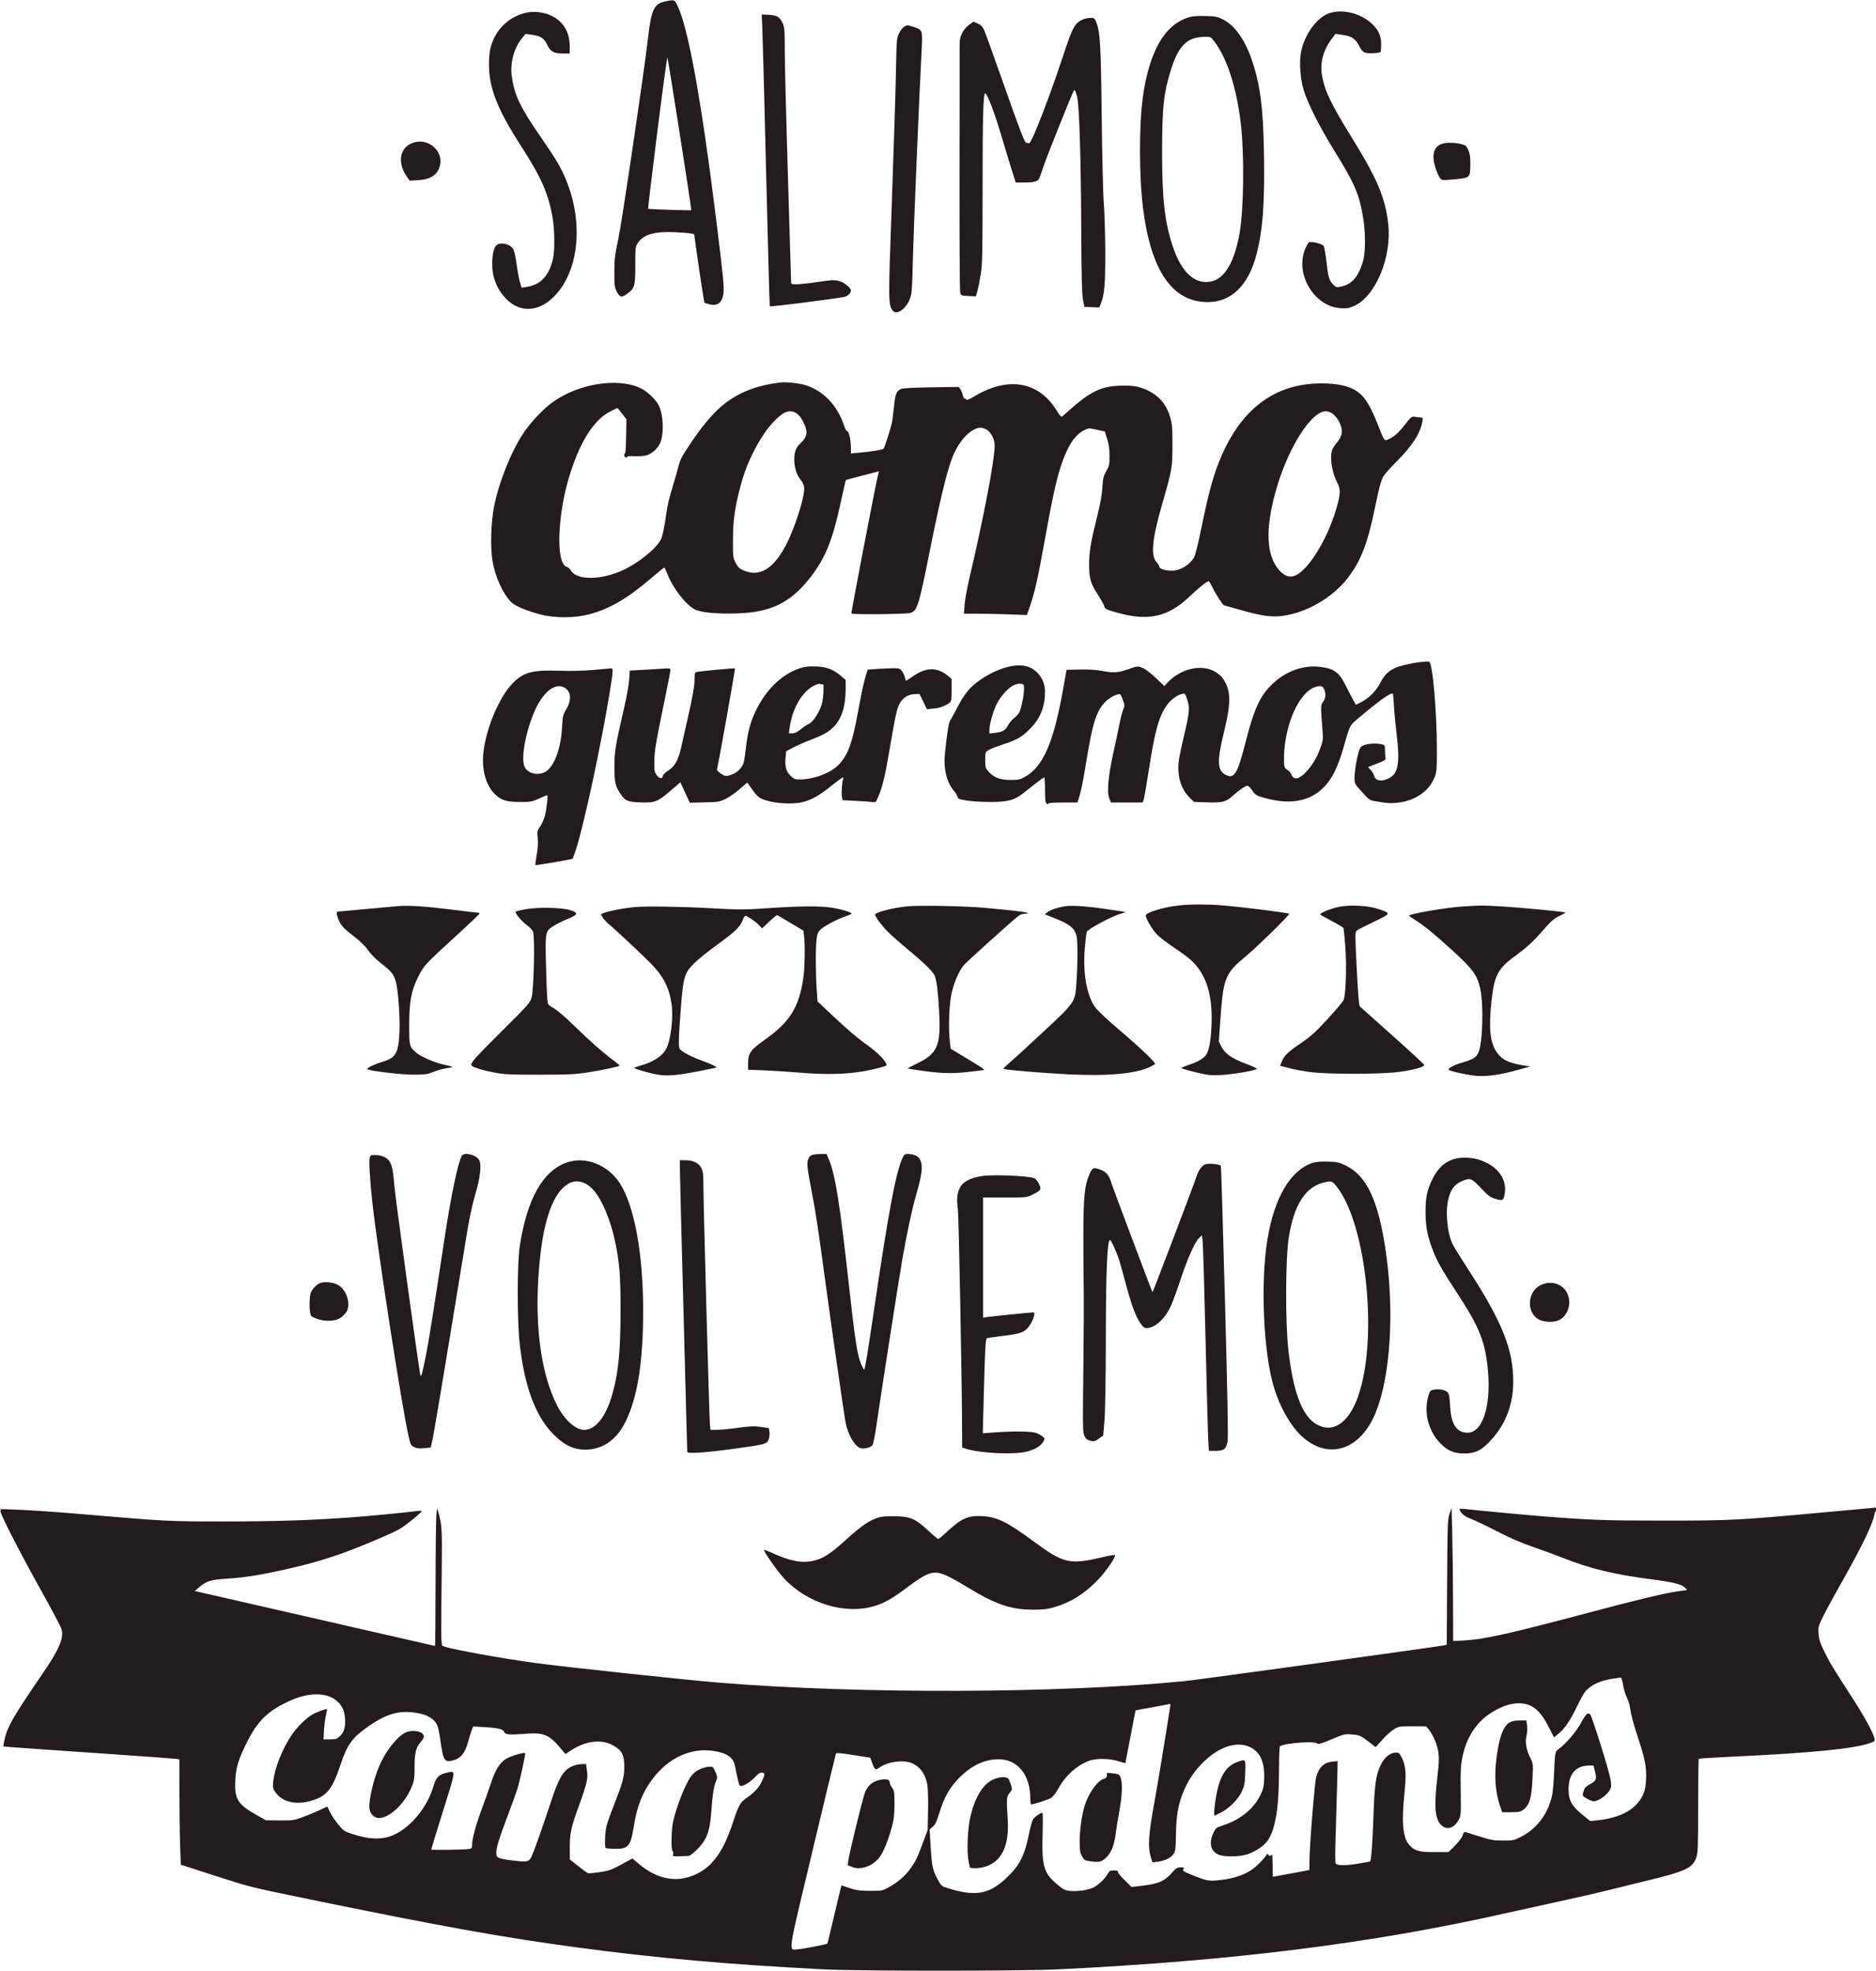 <svg id="svgContent" version="1.1" width="1788" height="1879" style="position: relative; width: 1788px; height: 1879px; margin:auto; user-select: none; cursor: default;" xmlns="http://www.w3.org/2000/svg" xmlns:xlink="http://www.w3.org/1999/xlink" viewBox="0 0 1788 1879"><g id="svgPath"><path d="M 635.240 1.059 C 623.132 3.446, 620.875 8.075, 617.468 37.500 C 613.712 69.938, 592.704 211.857, 589.268 228 C 585.994 243.388, 585.541 247.190, 585.522 259.500 C 585.503 271.729, 585.761 273.997, 587.562 277.430 C 590.742 283.493, 592.189 283.949, 597.160 280.455 C 604.893 275.020, 605.500 273.016, 605.500 252.928 C 605.500 235.537, 605.528 235.314, 608.184 231.299 C 613.350 223.491, 624.299 220.407, 643.500 221.351 C 650.100 221.676, 656.870 222.217, 658.544 222.555 L 661.589 223.168 664.334 242.834 C 665.844 253.650, 668.042 268.388, 669.219 275.585 L 671.359 288.669 675.513 289.896 C 683.573 292.276, 688.395 288.761, 689.506 279.698 C 690.275 273.428, 689.408 264.527, 682.912 212 C 668.475 95.246, 655.838 25.401, 645.437 4.875 C 642.813 -0.303, 642.583 -0.389, 635.240 1.059 M 500.459 12.334 C 484.014 16.528, 471.908 28.737, 467.531 45.542 C 466.665 48.868, 466.008 55.561, 466.017 60.960 C 466.059 83.927, 473.831 103.831, 496.488 139 C 515.970 169.240, 522.561 184.199, 526.671 207.500 C 528.641 218.673, 528.866 238.542, 527.110 246.410 C 523.455 262.794, 515.289 271.547, 501.819 273.520 L 497.139 274.206 495.528 268.853 C 494.643 265.909, 493.236 258.366, 492.403 252.091 C 491.569 245.817, 490.208 239.369, 489.377 237.763 C 487.556 234.241, 482.149 231.779, 477.152 232.195 C 471.950 232.629, 469.640 237.536, 469.163 249.163 C 468.603 262.804, 472.893 274.695, 481.814 284.233 C 495.105 298.442, 513.026 297.800, 528.118 282.575 C 551.806 258.676, 556.478 212.446, 539.379 171.138 C 534.569 159.520, 529.982 151.795, 514.939 129.983 C 495.951 102.451, 490.481 91.038, 487.875 73.520 C 485.888 60.155, 489.730 45.740, 497.900 35.908 L 500.886 32.315 507.037 33.157 C 515.354 34.294, 518.580 36.419, 521.563 42.726 C 524.671 49.295, 527.739 51, 536.450 51 L 543 51 543 44.038 C 543 30.697, 536.939 20.537, 525.708 15.052 C 518.288 11.429, 508.246 10.348, 500.459 12.334 M 1267.346 12.433 C 1255.393 16.172, 1243.312 32.637, 1239.962 49.754 C 1238.150 59.016, 1239.217 74.579, 1242.414 85.500 C 1246.067 97.981, 1257.638 120.907, 1271.939 144 C 1291.625 175.789, 1295.957 186.119, 1299.523 209.780 C 1301.228 221.089, 1301.414 235.746, 1299.971 245 C 1299.414 248.575, 1297.384 254.730, 1295.460 258.677 C 1291.406 266.997, 1286.563 271.186, 1278.861 273.033 C 1274.427 274.097, 1273.686 274.026, 1271.844 272.361 C 1266.940 267.929, 1266.154 265.637, 1264.399 250.651 C 1263.452 242.560, 1262.166 235.241, 1261.540 234.386 C 1260.034 232.326, 1249.014 229.744, 1247.409 231.075 C 1246.755 231.618, 1245.252 234.312, 1244.069 237.061 C 1233.849 260.818, 1252.352 292.168, 1277.548 293.785 C 1283.798 294.186, 1285.489 293.893, 1290.876 291.475 C 1311.333 282.294, 1326.854 244.340, 1323.037 212.829 C 1319.999 187.754, 1312.585 170.351, 1287.965 130.500 C 1267.945 98.097, 1262.404 86.384, 1259.890 71.162 C 1257.973 59.554, 1261.358 47.367, 1269.439 36.784 L 1272.854 32.311 1278.958 33.146 C 1288.584 34.462, 1291.862 36.712, 1295.924 44.790 C 1297.230 47.386, 1299.152 49.497, 1300.791 50.135 C 1303.482 51.182, 1314.585 50.748, 1315.785 49.548 C 1316.130 49.204, 1316.400 45.902, 1316.386 42.211 C 1316.356 34.465, 1314.109 29.175, 1308.437 23.504 C 1297.915 12.982, 1280.550 8.303, 1267.346 12.433 M 726.476 24.135 C 726.781 29.836, 728.432 92.325, 730.144 163 C 731.856 233.675, 733.448 291.712, 733.683 291.972 C 734.402 292.765, 803.026 283.943, 805.854 282.694 C 809.009 281.300, 810.925 279.112, 810.968 276.854 C 811.014 274.483, 804.697 269.288, 800.277 268.060 C 795.219 266.656, 793.682 266.720, 778 269 C 770.575 270.079, 762.138 270.971, 759.250 270.981 C 754.468 270.998, 754 270.799, 753.995 268.750 C 753.992 267.512, 752.644 222.850, 751 169.500 C 749.356 116.150, 747.998 62.150, 747.983 49.500 C 747.959 29.336, 747.730 26.007, 746.119 22.500 C 743.174 16.087, 740.834 14.613, 732.888 14.163 L 725.922 13.770 726.476 24.135 M 1132 16.823 C 1109.920 24.127, 1095.809 48.605, 1089.524 90.500 C 1085.500 117.321, 1085.515 168.383, 1089.556 199.603 C 1097.217 258.788, 1117.751 288.136, 1151.386 287.976 C 1173.602 287.869, 1189.743 272.103, 1197.431 243 C 1203.539 219.879, 1205.497 193.889, 1204.693 146.641 C 1203.947 102.847, 1201.237 81.554, 1193.424 58.110 C 1186.668 37.835, 1176.868 24.024, 1165.165 18.286 C 1160.166 15.835, 1158.208 15.479, 1148.500 15.256 C 1140.023 15.061, 1136.238 15.420, 1132 16.823 M 1032.030 18.583 C 1024.296 21.938, 1022.200 25.893, 1012.460 55.500 C 1004.244 80.476, 994.509 106.932, 986.926 124.887 C 983.071 134.014, 981.388 136.979, 980.298 136.561 C 979.494 136.252, 978.485 136, 978.055 136 C 976.561 136, 972.039 124.245, 956.127 79 C 947.327 53.975, 939.209 31.436, 938.088 28.913 C 936.514 25.368, 935.129 23.911, 931.993 22.497 L 927.935 20.667 923.717 23.590 C 921.072 25.424, 918.575 28.374, 917.017 31.507 C 914.855 35.857, 914.543 37.789, 914.594 46.500 C 914.627 52, 914.619 77.425, 914.577 103 C 914.373 226.604, 914.564 276.727, 915.248 279.168 C 915.956 281.690, 916.382 281.854, 923.046 282.168 L 930.094 282.500 931.541 277.500 C 932.336 274.750, 933.773 267.550, 934.732 261.500 C 936.274 251.781, 936.479 242.059, 936.490 178 C 936.501 110.936, 937.118 89, 938.993 89 C 940.854 89, 948.100 108.019, 954.423 129.500 C 957.013 138.300, 961.141 151.912, 963.595 159.750 L 968.058 174 976.595 174 C 984.726 174, 988.614 173.031, 990.233 170.600 C 990.635 169.995, 992.599 164.550, 994.596 158.500 C 997.646 149.258, 1022.452 87.368, 1023.621 86.083 C 1024.368 85.262, 1025.149 86.876, 1026.555 92.147 C 1028.650 99.994, 1030.197 149.275, 1030.537 219 C 1030.754 263.454, 1031.165 280.270, 1032.164 285.500 L 1033.500 292.500 1040.625 292.791 L 1047.750 293.083 1049.254 289.291 C 1052.705 280.591, 1053.502 271.140, 1053.409 240 C 1053.359 223.225, 1052.746 202.525, 1052.046 194 C 1051.325 185.200, 1050.447 149.324, 1050.016 111 C 1049.231 41.189, 1048.563 30.069, 1044.582 20.541 C 1043.250 17.353, 1042.723 17.004, 1039.301 17.039 C 1037.210 17.061, 1033.938 17.756, 1032.030 18.583 M 862 25.265 C 860.625 25.944, 858.384 28.750, 857.020 31.500 C 854.576 36.427, 854.530 36.989, 853.880 70 C 853.517 88.425, 851.762 143.944, 849.980 193.376 C 846.538 288.877, 846.557 290.762, 851.020 296.274 C 854.539 300.618, 863.534 294.432, 867.078 285.230 C 869.123 279.919, 869.344 277.049, 870.094 246 C 870.749 218.877, 876.034 92.879, 878.546 44.500 C 879.330 29.395, 878.877 28.205, 871.462 25.890 C 864.387 23.682, 865.107 23.730, 862 25.265 M 1137.969 36.536 C 1128.526 39.447, 1121.963 48.064, 1116.671 64.500 C 1109.094 88.034, 1107.596 101.384, 1107.582 145.500 C 1107.568 189.439, 1110.028 211.219, 1117.634 234.500 C 1126.160 260.592, 1140.105 272.644, 1156.193 267.824 C 1168.049 264.272, 1176.867 248.348, 1181.467 222.189 C 1185.513 199.174, 1186.036 146.208, 1182.504 117 C 1178.392 82.993, 1169.406 55.297, 1157.371 39.535 C 1153.959 35.067, 1153.824 35.001, 1148.204 35.070 C 1145.067 35.108, 1140.461 35.768, 1137.969 36.536 M 626.399 126.300 C 621.393 166.010, 617.493 198.725, 617.731 199 C 618.136 199.468, 658.097 200.776, 658.842 200.347 C 659.348 200.054, 636.761 55.620, 636.081 54.800 C 635.761 54.415, 631.404 86.590, 626.399 126.300 M 390.962 137.250 C 380.655 142.448, 379.188 156.005, 387.616 168.168 L 390.433 172.232 398.077 171.789 C 408.515 171.185, 414.678 168.131, 417.750 162.038 C 426.013 145.653, 407.771 128.773, 390.962 137.250 M 1373.270 137.483 C 1368.065 139.745, 1365.791 144.355, 1366.308 151.590 C 1366.742 157.656, 1370.915 168.855, 1373.560 171.050 C 1374.492 171.823, 1378.303 171.774, 1387.027 170.875 C 1401.418 169.392, 1401.240 169.576, 1401.361 156 C 1401.420 149.415, 1400.970 146.476, 1399.366 142.956 C 1397.452 138.757, 1396.897 138.320, 1392.071 137.206 C 1385.203 135.620, 1377.285 135.737, 1373.270 137.483 M 743.500 364.608 C 721.883 367.268, 705.159 373.597, 691.070 384.451 C 681.374 391.920, 670.839 403.994, 659.614 420.500 C 650.330 434.153, 648.448 437.600, 646.787 444 C 645.716 448.125, 643.286 456.639, 641.386 462.919 C 637.009 477.393, 636.402 480.153, 633.988 496.583 C 632.779 504.808, 631.197 511.653, 629.932 514.133 C 625.336 523.141, 608.815 536.519, 593.609 543.545 C 572.811 553.154, 549.424 553.268, 544.096 543.785 C 543.218 542.223, 541.487 540.683, 540.249 540.363 C 529.348 537.551, 531.176 489.319, 543.649 450.653 C 553.717 419.442, 566.546 399.801, 581.942 392.029 C 585.243 390.363, 588.166 389, 588.439 389 C 588.712 389, 590.754 391.409, 592.977 394.354 L 597.019 399.707 596.760 415.849 C 596.617 424.727, 596.163 431.993, 595.750 431.995 C 595.337 431.998, 595 432.900, 595 434 C 595 435.111, 595.667 436, 596.500 436 C 597.325 436, 597.999 435.663, 597.998 435.250 C 597.997 434.837, 601.248 434.653, 605.223 434.841 C 609.198 435.028, 614.156 434.671, 616.242 434.046 C 621.257 432.543, 626.908 427.462, 629.116 422.470 C 633.052 413.574, 632.355 395.434, 627.721 386.156 C 625.108 380.924, 616.744 373.018, 610.786 370.150 C 588.542 359.439, 550.039 365.837, 525.433 384.334 C 516.982 390.687, 505.461 403.018, 499.118 412.500 C 487.268 430.213, 475.692 458.981, 470.951 482.500 C 467.902 497.621, 467.183 521.986, 469.406 534.808 C 472.053 550.077, 479.155 565.666, 487.317 574.125 C 490.504 577.429, 502.481 582.453, 514.926 585.709 C 528.705 589.313, 547.372 589.292, 561.277 585.657 C 580.603 580.605, 597.748 570.695, 619.774 551.843 C 626.741 545.879, 632.730 541, 633.082 541 C 633.434 541, 634.707 543.587, 635.910 546.750 C 640.910 559.890, 652.603 575.339, 661.490 580.547 C 667.112 583.842, 682.514 585.388, 703 584.715 C 734.835 583.669, 753.574 574.435, 772.115 550.656 C 786.713 531.934, 793.359 515.563, 801.343 478.658 C 803.822 467.194, 805.997 457.710, 806.176 457.582 C 806.354 457.454, 813.536 455.527, 822.135 453.299 L 837.770 449.249 836.925 452.374 C 834.890 459.893, 810.988 584.321, 811.483 584.816 C 812.675 586.009, 863.474 585.508, 867.559 584.263 C 874.342 582.196, 875.461 578.564, 886.910 521.500 C 895.555 478.412, 902.003 451.512, 906.924 438 C 913.154 420.893, 925.111 407.800, 934.504 407.800 C 941.751 407.800, 948.008 415.820, 947.989 425.088 C 947.963 438.652, 937.656 492.660, 923.864 551.500 C 921.673 560.850, 919.615 572.212, 919.291 576.750 L 918.703 585 931.601 585.003 C 938.696 585.005, 952.192 585.298, 961.593 585.655 L 978.687 586.303 981.291 578.901 C 986.215 564.908, 989.036 552.282, 996.465 511 C 1002.760 476.022, 1006.445 459.083, 1010.652 445.796 C 1016.993 425.766, 1024.158 414.522, 1033.446 410.026 C 1037.629 408.001, 1037.906 407.992, 1045.368 409.632 L 1053.008 411.310 1055.226 418.405 C 1056.810 423.475, 1057.452 428.069, 1057.472 434.500 C 1057.498 442.744, 1057.240 443.962, 1054.398 449 C 1051.687 453.806, 1051.222 455.763, 1050.714 464.500 C 1050.309 471.473, 1048.747 480.053, 1045.555 492.846 C 1039.514 517.052, 1038 526.193, 1038 538.449 C 1038 551.320, 1039.499 556.388, 1046.447 567.010 C 1049.460 571.616, 1052.188 576.580, 1052.509 578.043 C 1053.044 580.479, 1054.073 580.979, 1064.797 584.013 C 1094.390 592.385, 1113.316 588.150, 1133.832 568.564 C 1142.543 560.249, 1150.383 554, 1152.106 554 C 1152.459 554, 1154.124 556.882, 1155.806 560.404 C 1158.591 566.233, 1165.595 577, 1166.602 577 C 1166.830 577, 1173.919 578.999, 1182.355 581.442 C 1202 587.132, 1211.968 588.510, 1222.770 587.031 C 1245.680 583.895, 1270.205 569.577, 1284.508 550.989 C 1297.101 534.624, 1303.408 518.297, 1310.564 483.543 C 1314.445 464.694, 1316.026 458.783, 1318.433 454.130 C 1319.322 452.411, 1325.101 445.936, 1331.275 439.741 C 1346.259 424.707, 1353.864 412.776, 1355.709 401.404 C 1356.173 398.545, 1355.961 397.998, 1354.381 397.989 C 1353.346 397.983, 1350.875 397.709, 1348.889 397.381 C 1345.332 396.792, 1345.177 396.913, 1338.547 405.404 C 1332.244 413.475, 1327.001 417.751, 1321.342 419.434 C 1319.357 420.025, 1318.730 418.919, 1313.578 405.742 C 1304.170 381.683, 1298.141 373.816, 1285.486 369.081 C 1274.828 365.093, 1255.759 364.276, 1240 367.132 C 1204.662 373.535, 1178.320 398.322, 1161.558 440.939 C 1155.816 455.539, 1151.437 471.941, 1145.419 501.395 C 1141.894 518.649, 1139.170 529.607, 1137.892 531.675 C 1133.558 538.688, 1124.669 544.003, 1117.290 543.994 C 1110.589 543.987, 1105 542.287, 1105 540.258 C 1105 539.351, 1103.770 537.326, 1102.267 535.757 C 1096.587 529.828, 1098.144 513.410, 1107.428 481.339 C 1117.013 448.227, 1117.404 446.010, 1117.455 424.500 C 1117.495 407.566, 1117.249 404.624, 1115.192 397.440 C 1111.292 383.824, 1102.306 374.651, 1088.147 369.832 C 1082.863 368.034, 1079.347 367.578, 1071 367.606 C 1049.115 367.681, 1039.220 372.583, 1013.429 396.122 C 1011.367 398.004, 1011.335 397.978, 1006.619 390.534 C 989.382 363.323, 960.222 358.655, 928.368 378.007 C 924.562 380.320, 921.392 381.675, 921.192 381.075 C 920.995 380.484, 920.246 380, 919.528 380 C 918.810 380, 917.945 378.522, 917.606 376.716 C 917.268 374.909, 916.265 372.396, 915.379 371.131 L 913.768 368.831 887.634 369.216 C 870.952 369.462, 860.524 370.019, 858.802 370.756 C 854.365 372.655, 853.159 375.708, 852.003 387.972 C 851.409 394.268, 850.448 401.463, 849.868 403.960 C 848.561 409.589, 843.229 426.105, 842.234 427.611 C 841.494 428.731, 831.606 430.374, 818.250 431.595 L 811 432.258 811 426.706 C 811 419.623, 809.028 411, 807.409 411 C 806.722 411, 805.394 408.637, 804.457 405.750 C 798.186 386.422, 784.758 372.376, 767.500 367.090 C 761.407 365.224, 748.959 363.936, 743.500 364.608 M 747.261 393.642 C 742.735 395.874, 733.659 405.260, 728.424 413.124 C 718.170 428.527, 710.542 445.310, 705.983 462.500 C 700.409 483.513, 698.630 495.983, 698.562 514.500 C 698.502 531.084, 698.566 531.625, 701.192 536.602 C 703.420 540.825, 704.744 542.074, 708.877 543.852 C 724.008 550.361, 737.356 542.216, 749.310 519.181 C 755.354 507.533, 762.907 486.166, 765.475 473.448 C 767.277 464.522, 766.883 462.335, 762.414 456.477 C 759.018 452.023, 757 445.067, 757 437.809 C 757 430.768, 758.652 426.529, 762.966 422.500 C 769.714 416.198, 770.291 411.454, 765.467 401.935 C 760.875 392.874, 754.610 390.019, 747.261 393.642 M 1260 392.725 C 1245.425 398.233, 1225.742 432.158, 1215.572 469.295 C 1205.687 505.396, 1206.967 529.996, 1219.451 543.814 C 1224.046 548.900, 1228.640 550.604, 1233.465 549.011 C 1246.997 544.545, 1267 511.333, 1274.979 480.081 C 1277.602 469.807, 1277.527 465.974, 1274.588 460.174 C 1270.951 452.997, 1268.715 444.248, 1268.665 437 C 1268.616 429.919, 1269.462 427.729, 1274.790 421.140 C 1279.759 414.992, 1280.195 409.435, 1276.290 402.007 C 1272.105 394.046, 1265.884 390.501, 1260 392.725 M 1357.500 630.768 C 1348.284 631.455, 1335.205 634.245, 1329.770 636.684 C 1323.231 639.618, 1319.213 643.672, 1315.414 651.170 C 1311.848 658.208, 1305.066 665.153, 1298.173 668.827 L 1292.373 671.919 1289.694 667.209 C 1288.220 664.619, 1284.964 658.343, 1282.458 653.263 C 1276.225 640.629, 1271.308 637.159, 1257.459 635.620 C 1242.082 633.910, 1225.990 639.659, 1213.399 651.361 C 1201.086 662.805, 1195.472 674.863, 1186.967 708.129 C 1179.339 737.967, 1176.339 742.812, 1168.125 738.564 C 1160.100 734.415, 1159.753 725.586, 1166.529 698 C 1173.758 668.569, 1173.305 656.955, 1164.478 645.383 C 1163.124 643.608, 1159.556 640.951, 1156.548 639.480 C 1143.584 633.137, 1125.187 637.745, 1113.093 650.364 L 1109.685 653.920 1101.378 646.056 C 1096.262 641.213, 1091.376 637.545, 1088.660 636.508 C 1084.294 634.840, 1084.162 634.854, 1075.256 637.912 C 1065.062 641.412, 1061.545 641.631, 1050.154 639.470 C 1044.847 638.463, 1037.719 638.035, 1029.315 638.220 L 1016.543 638.500 1012.761 659.500 C 1003.955 708.386, 993.888 731.099, 976.839 740.542 C 972.172 743.128, 970.493 743.500, 963.500 743.500 C 953.504 743.500, 947.405 741.297, 942.564 735.939 C 939.145 732.155, 939 731.688, 939 724.482 C 939 717.082, 939.048 716.941, 942.250 714.983 C 944.038 713.890, 950.450 711.395, 956.500 709.438 C 969.488 705.238, 974.610 702.166, 982.670 693.743 C 991.803 684.199, 996.015 673.234, 995.990 659.066 C 995.970 647.561, 988.100 637.285, 977.489 634.910 C 966.553 632.463, 950.352 637.270, 935.141 647.475 C 924.933 654.324, 919.424 660.823, 912.607 674.059 C 909.366 680.351, 906.139 686.175, 905.436 687 C 904.247 688.395, 902.038 702.953, 900.486 719.619 C 899.217 733.245, 902.483 746.159, 909.120 753.768 C 910.688 755.566, 912.241 758.112, 912.571 759.427 C 913.110 761.574, 914.053 761.954, 921.836 763.157 C 926.601 763.894, 936.800 764.477, 944.500 764.453 C 960.828 764.401, 966.787 762.775, 975.360 756.031 C 978.187 753.808, 983.646 749.516, 987.491 746.494 C 991.336 743.472, 994.823 741, 995.241 741 C 995.658 741, 996 746.345, 996 752.878 C 996 762.215, 996.321 765.021, 997.500 766 C 998.536 766.860, 999 766.898, 999 766.122 C 999 765.346, 1003.305 765, 1012.960 765 L 1026.920 765 1029.027 758.250 C 1030.186 754.538, 1032.455 743.400, 1034.068 733.500 C 1039.811 698.258, 1042.465 686.944, 1047.159 677.705 C 1051.064 670.017, 1057.896 664.037, 1065.150 661.957 C 1067.802 661.197, 1068.006 661.399, 1070.026 666.798 C 1072.042 672.187, 1072.061 672.608, 1070.468 676.466 C 1069.553 678.685, 1067.980 684.775, 1066.975 690 C 1065.969 695.225, 1063.301 707.825, 1061.046 718 C 1056.161 740.046, 1054.842 755.356, 1057.321 761.250 L 1058.898 765 1073.974 765 L 1089.050 765 1089.983 762.544 C 1090.497 761.194, 1092.776 748.037, 1095.048 733.308 C 1100.840 695.764, 1104.670 682.354, 1112.698 671.500 C 1116.209 666.753, 1122.374 662.275, 1126.545 661.441 C 1129.476 660.855, 1129.586 660.981, 1131.627 667.259 C 1134.121 674.928, 1133.762 678.847, 1128.541 700.989 C 1126.659 708.970, 1124.642 718.170, 1124.060 721.434 C 1121.145 737.756, 1124.803 751.707, 1134.424 760.955 L 1138.018 764.410 1150.390 764.822 C 1164.819 765.302, 1168.486 764.416, 1174.416 759.017 C 1180.288 753.671, 1187.044 749, 1188.900 749.002 C 1189.780 749.003, 1191.850 751.034, 1193.500 753.514 C 1196.135 757.475, 1197.291 758.262, 1203 759.990 C 1235.891 769.943, 1259.503 761.423, 1272.333 734.974 C 1274.861 729.763, 1278.544 719.650, 1280.519 712.500 C 1285.964 692.784, 1286.554 691.491, 1292.341 686.580 C 1314.369 667.886, 1325.929 659.596, 1327.617 661.284 C 1327.778 661.444, 1328.182 666.509, 1328.515 672.538 C 1328.848 678.567, 1330.044 691.150, 1331.172 700.500 C 1334.426 727.458, 1332.578 737.605, 1323.624 741.940 C 1316.424 745.425, 1310.801 744.362, 1309.544 739.276 C 1309.166 737.749, 1307.731 735.315, 1306.354 733.867 L 1303.850 731.234 1312.466 727.867 C 1319.888 724.967, 1321.009 724.223, 1320.555 722.500 C 1320.265 721.400, 1320.021 718.173, 1320.014 715.329 C 1320 710.320, 1319.899 710.137, 1316.772 709.450 C 1311.578 708.309, 1303.783 708.740, 1299.895 710.383 C 1296.720 711.724, 1296.099 712.597, 1294.686 717.703 C 1292.516 725.542, 1291.017 735.378, 1291.008 741.825 C 1291 747.027, 1291.163 747.330, 1298.106 754.982 C 1305.007 762.587, 1305.391 762.844, 1311.356 763.855 C 1323.156 765.856, 1325.908 765.993, 1333.677 764.965 C 1349.383 762.885, 1362.116 753.851, 1367.171 741.202 C 1369.272 735.943, 1369.451 733.945, 1369.474 715.500 C 1369.522 678.548, 1365.453 631.944, 1362.070 630.683 C 1361.756 630.566, 1359.700 630.605, 1357.500 630.768 M 762.496 636.960 C 745.045 642.660, 729.631 657.706, 719.841 678.597 C 715.041 688.840, 712.483 698.579, 711.030 712.135 C 710.419 717.836, 709.429 724.413, 708.829 726.751 C 707.456 732.109, 702.046 737.167, 695.827 738.908 C 691.463 740.130, 691.051 740.062, 687.135 737.471 C 683.948 735.362, 683.137 734.273, 683.526 732.625 C 685.347 724.907, 700.893 637.560, 700.514 637.180 C 700.013 636.679, 666.716 639.818, 663.750 640.646 C 662.346 641.038, 662 642.259, 661.999 646.817 C 661.997 653.790, 660.349 663.257, 655.180 686 C 652.992 695.625, 650.238 707.829, 649.059 713.121 C 646.497 724.622, 642.847 730.949, 636.557 734.791 C 634.117 736.281, 631.982 738.395, 631.811 739.490 C 631.305 742.728, 628.418 742.395, 625.856 738.803 C 623.727 735.818, 623.515 734.538, 623.653 725.500 C 623.812 715.139, 624.888 708.812, 633.941 665.031 C 636.723 651.573, 639 639.730, 639 638.712 C 639 637.024, 638.323 636.911, 631.250 637.417 C 626.987 637.722, 618.277 638.243, 611.893 638.575 L 600.287 639.179 599.652 647.840 C 599.302 652.603, 597.415 663.475, 595.458 672 C 586.451 711.232, 585.676 715.788, 585.586 730 C 585.491 744.966, 586.366 749.191, 591.019 756.215 C 595.738 763.339, 597.950 764.369, 609.506 764.819 C 624.871 765.418, 626.162 764.876, 642.190 751.095 L 648.477 745.690 652.948 755.434 L 657.419 765.179 671.485 764.839 C 684.979 764.514, 685.814 764.370, 692.025 761.291 C 695.586 759.526, 701.558 755.309, 705.296 751.920 C 709.033 748.531, 712.221 745.925, 712.379 746.129 C 712.538 746.333, 714.754 749.463, 717.303 753.084 C 720.467 757.577, 723.140 760.204, 725.720 761.353 C 735.727 765.810, 754.622 767.291, 765.458 764.469 C 773.798 762.297, 781.014 758.168, 792.500 748.996 C 802.472 741.033, 804.705 739.720, 803.664 742.432 C 802.568 745.290, 801.771 755.964, 802.402 759.330 L 803.049 762.780 816.275 763.442 C 823.549 763.806, 830.677 764.328, 832.116 764.602 C 834.522 765.060, 834.943 764.594, 837.353 758.800 C 841.305 749.298, 843.525 739.863, 848.012 713.500 C 853.271 682.605, 854.597 676.464, 857.147 671.196 C 859.910 665.488, 865.370 661.889, 871.601 661.669 L 876.358 661.500 879.929 668.783 L 883.500 676.066 890 675.406 C 896.100 674.786, 901.192 672.868, 905.250 669.662 C 906.719 668.502, 907 666.584, 907 657.729 L 907 647.178 903.866 644.541 C 893.092 635.475, 882.403 635.775, 868.832 645.525 C 866.172 647.436, 863.807 649, 863.577 649 C 863.347 649, 862.842 647.555, 862.454 645.790 C 862.066 644.024, 860.821 641.324, 859.686 639.790 C 857.818 637.262, 857.045 637, 851.466 637 C 848.078 637, 841.202 637.291, 836.185 637.648 L 827.063 638.295 825.555 642.898 C 823.418 649.421, 821.604 657.752, 817.565 679.590 C 812.290 708.108, 808.517 718.619, 800.150 728.103 C 792.759 736.481, 776.113 743, 762.113 743 C 757.875 743, 756.633 742.519, 753.684 739.738 C 749.386 735.685, 747.924 730.619, 748.688 722.434 L 749.280 716.101 755.988 712.575 C 759.678 710.637, 766.772 707.495, 771.752 705.595 C 784.198 700.845, 788.463 698.536, 793.689 693.719 C 801.897 686.153, 806 673.745, 806 656.490 L 806 648.156 801.780 644.544 C 794.201 638.056, 787.808 635.614, 777.556 635.287 C 770.665 635.068, 767.065 635.468, 762.496 636.960 M 565.500 638.613 C 555.847 639.479, 544.440 639.750, 533.500 639.373 C 507.702 638.484, 499.214 640.691, 488.963 650.956 C 475.707 664.228, 462.624 695.578, 460.565 719 C 459.138 735.241, 463.757 750.095, 472.677 757.946 C 478.608 763.167, 483.118 764.428, 496 764.468 C 505.745 764.498, 507.016 764.266, 513.668 761.250 C 517.610 759.462, 521.133 758, 521.497 758 C 522.440 758, 521.109 770.428, 519.428 777.313 C 518.647 780.511, 516.614 785.154, 514.910 787.631 C 511.963 791.914, 511.844 792.465, 512.481 798.818 C 512.931 803.308, 512.617 808.572, 511.524 814.866 C 510.630 820.017, 510.084 824.417, 510.311 824.644 C 510.746 825.079, 545.157 819.176, 545.772 818.561 C 545.969 818.365, 547.206 815.022, 548.522 811.133 C 556.019 788.974, 573.424 708.002, 581.481 657.804 C 584.526 638.829, 584.596 636.954, 582.250 637.134 C 581.288 637.208, 573.750 637.873, 565.500 638.613 M 775.889 653.550 C 764.230 659.484, 755.056 675.461, 752.519 694.250 L 751.877 699 755.207 699 C 757.596 699, 759.852 697.913, 763.192 695.153 C 765.753 693.037, 769.216 690.739, 770.888 690.046 C 774.140 688.700, 778.482 682.685, 782.087 674.536 C 783.602 671.110, 784.426 666.813, 784.767 660.546 C 785.038 655.571, 784.917 651.822, 784.498 652.215 C 784.080 652.608, 783.009 652.541, 782.119 652.067 C 781.031 651.487, 778.988 651.973, 775.889 653.550 M 965.998 653.231 C 960.682 655.861, 953.767 663.538, 950.010 670.980 C 946.546 677.843, 943 690.384, 943 695.775 L 943 699.230 948.750 698.535 C 955.790 697.683, 958.397 696.102, 960.921 691.154 C 961.992 689.055, 964.473 686.114, 966.435 684.617 C 968.397 683.121, 970.704 680.539, 971.562 678.879 C 973.460 675.209, 976 662.415, 976 656.526 C 976 652.491, 975.811 652.199, 972.926 651.776 C 971.087 651.506, 968.302 652.091, 965.998 653.231 M 527.266 655.484 C 522.012 657.768, 515.536 665.329, 511.221 674.217 C 501.858 693.503, 496.148 721.761, 499.827 730.599 C 502.868 737.902, 514.264 740.087, 521.305 734.717 C 528.896 728.927, 534.722 712.107, 535.715 693.113 C 536.271 682.489, 536.535 681.355, 539.655 676.172 C 545.031 667.244, 544.287 658.751, 537.835 655.415 C 534.429 653.654, 531.432 653.673, 527.266 655.484 M 1250.800 656.043 C 1235.341 664.206, 1222.763 697.185, 1223.812 726.797 C 1223.978 731.478, 1224.331 732.283, 1226.849 733.728 C 1228.417 734.628, 1230.177 736.631, 1230.762 738.180 C 1232.836 743.676, 1237.531 743.174, 1243.880 736.777 C 1250.120 730.488, 1254.795 722.941, 1258.178 713.695 C 1260.894 706.272, 1261.119 704.746, 1260.567 697.500 C 1258.641 672.191, 1258.638 672.317, 1261.069 668.903 C 1263.628 665.310, 1263.930 661.659, 1262.045 657.109 C 1260.985 654.549, 1260.205 654.008, 1257.629 654.044 C 1255.908 654.069, 1252.835 654.968, 1250.800 656.043 M 1123.928 863.070 C 1109.421 864.610, 1092 869.810, 1092 872.600 C 1092 875.698, 1098.375 886.470, 1102.865 890.960 C 1105.455 893.551, 1112.508 898.972, 1118.537 903.007 C 1133.486 913.013, 1138.244 917.193, 1143.460 924.908 C 1152.096 937.680, 1155.712 954.833, 1154.653 978 C 1153.973 992.868, 1152.233 1001.862, 1149.258 1005.874 C 1146.718 1009.301, 1141.116 1012.463, 1132.750 1015.192 C 1129.037 1016.403, 1126 1017.714, 1126 1018.106 C 1126 1018.498, 1131.963 1020.263, 1139.250 1022.030 C 1151.406 1024.976, 1153.449 1025.197, 1164 1024.710 C 1174.400 1024.229, 1194.516 1020.874, 1197.812 1019.069 C 1198.605 1018.635, 1194.641 1016.689, 1187.802 1014.155 C 1174.134 1009.090, 1167.459 1004.434, 1164.073 997.603 L 1161.647 992.708 1162.893 975.104 C 1166.017 930.988, 1166.988 928.559, 1188.778 910.371 C 1198.709 902.081, 1227.906 873.395, 1228.779 871.069 C 1229.087 870.248, 1183.430 864.512, 1164.500 862.994 C 1150.667 861.885, 1134.812 861.914, 1123.928 863.070 M 380.500 863.663 C 377.750 863.881, 363.521 865.170, 348.879 866.529 C 334.237 867.888, 321.975 869, 321.629 869 C 320.120 869, 321.219 874.190, 323.750 879.017 C 325.919 883.154, 328.605 885.872, 336.464 891.881 C 343.311 897.116, 347.795 901.458, 350.794 905.758 C 353.504 909.643, 358.345 914.504, 363.560 918.575 C 373.502 926.339, 375.472 928.875, 377.445 936.452 C 379.533 944.468, 381.351 970.435, 380.738 983.500 C 379.783 1003.868, 377.299 1008.349, 364.942 1011.999 C 357.592 1014.170, 350 1017.743, 350 1019.032 C 350 1020.554, 381.812 1024.451, 394 1024.422 C 405.260 1024.395, 407.194 1024.118, 413.500 1021.626 C 417.350 1020.105, 423.200 1018.516, 426.500 1018.096 C 433.130 1017.251, 432.802 1016.988, 422.174 1014.622 C 413.721 1012.739, 401.316 1007.279, 396.687 1003.404 C 390.182 997.957, 390.013 997.299, 390.020 977.500 C 390.028 954.809, 391.889 944.616, 398.436 931.393 C 403.783 920.593, 405.397 918.845, 434.750 892.053 C 446.988 880.883, 457 871.351, 457 870.872 C 457 870.392, 456.319 870, 455.486 870 C 454.653 870, 443.515 868.685, 430.736 867.078 C 407.309 864.132, 389.709 862.936, 380.500 863.663 M 864.212 863.998 C 850.353 865.463, 834 869.727, 834 871.876 C 834 873.700, 840.313 882.265, 845.641 887.670 C 848.864 890.939, 858.025 899.029, 866 905.650 C 881.398 918.432, 889.442 926.403, 890.953 930.376 C 892.797 935.226, 893.993 944.870, 895.019 963.162 C 896.915 996.942, 893.789 1004.316, 873.467 1014.016 C 868.707 1016.287, 864.973 1018.306, 865.168 1018.502 C 865.364 1018.697, 872.249 1019.789, 880.469 1020.929 C 898.193 1023.385, 909.339 1023.529, 925.538 1021.508 C 932.117 1020.687, 937.639 1020.012, 937.809 1020.008 C 939.238 1019.971, 934.879 1017.018, 921.615 1009.037 L 906.129 999.719 905.315 993.110 C 903.797 980.796, 904.530 958.374, 906.801 947.635 C 909.045 937.025, 913.934 925.569, 918.547 920.112 C 921.252 916.910, 962.478 879.650, 969.843 873.750 C 972.132 871.916, 974.478 870.990, 976.888 870.970 C 979.338 870.949, 980.017 870.674, 979 870.116 C 977.455 869.268, 965.968 867.919, 939 865.418 C 919.968 863.654, 875.468 862.808, 864.212 863.998 M 1017 863.636 C 1010.347 864.340, 1001.375 867.126, 998.578 869.356 L 995.771 871.594 1003.136 874.447 C 1019.041 880.608, 1023.872 884.278, 1025.956 891.781 C 1027.224 896.346, 1027.247 917.888, 1026.005 935.908 C 1024.644 955.635, 1025.210 954.779, 994.775 983.201 C 980.874 996.183, 966.450 1009.386, 962.723 1012.542 C 958.996 1015.698, 956.206 1018.539, 956.523 1018.857 C 957.502 1019.836, 992.195 1022.767, 1018.768 1024.116 C 1055.944 1026.003, 1083.242 1023.457, 1096.269 1016.888 C 1098.596 1015.714, 1100.663 1014.609, 1100.861 1014.432 C 1102.037 1013.386, 1088.604 1000.407, 1069.229 983.868 C 1054.750 971.510, 1045.732 963.045, 1043.455 959.679 C 1035.464 947.865, 1031.924 926.873, 1033.970 903.434 C 1034.627 895.899, 1035.405 889.108, 1035.699 888.343 C 1036.766 885.561, 1060.681 872.864, 1068.617 870.866 C 1071.275 870.197, 1073.010 869.523, 1072.474 869.367 C 1071.938 869.212, 1064.075 867.977, 1055 866.623 C 1038.302 864.131, 1023.394 862.959, 1017 863.636 M 1276.326 864.413 C 1268.748 865.861, 1257.525 870.423, 1258.332 871.728 C 1258.595 872.153, 1263.566 874.975, 1269.379 878 C 1275.191 881.025, 1280.159 884.033, 1280.417 884.684 C 1280.675 885.336, 1281.427 892.536, 1282.086 900.684 C 1283.630 919.750, 1282.778 948.559, 1280.529 953.297 C 1279.660 955.128, 1272.713 963.374, 1265.090 971.620 C 1253.447 984.217, 1249.290 987.944, 1239.090 994.938 C 1226.831 1003.344, 1224.151 1006.001, 1221.476 1012.404 L 1220.005 1015.924 1224.002 1016.962 C 1226.201 1017.533, 1229.688 1018.427, 1231.750 1018.950 C 1233.813 1019.472, 1240.675 1020.707, 1247 1021.695 C 1262.971 1024.190, 1315.561 1024.205, 1334.018 1021.721 C 1346.996 1019.974, 1357.500 1017.082, 1357.500 1015.257 C 1357.500 1014.678, 1344 1002.180, 1327.500 987.483 C 1311 972.786, 1296.907 960.206, 1296.183 959.527 C 1295.212 958.619, 1294.400 949.096, 1293.100 923.397 C 1291.491 891.580, 1291.475 888.382, 1292.918 887.158 C 1293.788 886.420, 1301.156 882.630, 1309.292 878.736 C 1326.201 870.643, 1326.185 870.688, 1313.549 866.470 C 1303.730 863.192, 1287.432 862.292, 1276.326 864.413 M 1394.500 864.070 C 1377.909 865.144, 1342.947 871.133, 1343.028 872.887 C 1343.044 873.224, 1345.616 875.050, 1348.743 876.944 C 1356.497 881.640, 1367.815 890.897, 1384.641 906.304 C 1403.957 923.991, 1408.047 929.707, 1410.919 943.029 C 1414.187 958.186, 1413.025 995.185, 1409.022 1003.455 C 1406.702 1008.247, 1404.040 1009.871, 1393.500 1012.926 C 1384.961 1015.402, 1378.925 1018.829, 1381.057 1019.992 C 1384.122 1021.663, 1399.873 1024.985, 1407.500 1025.568 C 1417.408 1026.326, 1430.232 1024.474, 1446.500 1019.936 L 1458.500 1016.589 1453.500 1015.813 C 1437.586 1013.342, 1431.366 1010.287, 1426.119 1002.367 C 1420.092 993.267, 1418.807 979.946, 1421.504 954.528 C 1424.094 930.119, 1427.540 923.379, 1443.343 911.813 C 1455.368 903.014, 1460.755 898.079, 1470.543 886.900 C 1478.243 878.105, 1481.019 875.656, 1485.920 873.334 C 1489.209 871.775, 1491.922 870.237, 1491.950 869.916 C 1492.016 869.150, 1450.928 865.193, 1430.500 863.999 C 1412.761 862.961, 1411.597 862.963, 1394.500 864.070 M 605 864.662 C 590.194 866.111, 572.989 869.944, 573.007 871.790 C 573.022 873.438, 577.139 878.557, 580.750 881.418 C 585.821 885.437, 611.616 909.557, 620.195 918.302 C 632.193 930.532, 637.662 941.078, 640.007 956.500 C 642.048 969.923, 639.263 992.462, 634.575 1000.462 C 630.575 1007.287, 622.027 1012.623, 609.724 1015.974 C 607.098 1016.689, 604.750 1017.596, 604.507 1017.989 C 604.264 1018.382, 609.563 1020.177, 616.282 1021.978 C 632.339 1026.281, 638.937 1026.227, 663.409 1021.595 C 673.808 1019.627, 682.513 1017.821, 682.752 1017.582 C 683.411 1016.923, 677.886 1014.275, 669.777 1011.364 C 661.468 1008.382, 653.871 1004.704, 649.799 1001.693 C 647.160 999.742, 647.001 999.192, 647.015 992.062 C 647.024 987.903, 647.893 973.686, 648.948 960.469 C 651.325 930.670, 652.288 927.511, 661.909 917.949 C 665.534 914.346, 675.846 906.083, 684.825 899.587 C 701.034 887.859, 705.708 883.215, 708.180 876.379 C 708.852 874.520, 709.909 873, 710.529 873 C 712.222 873, 720.103 878.447, 723.409 881.902 L 726.318 884.942 733.208 878.442 C 736.998 874.867, 740.414 872.115, 740.799 872.325 C 741.185 872.535, 746.952 875.945, 753.616 879.903 L 765.733 887.098 766.358 892.299 C 767.463 901.497, 767.030 923.221, 765.548 933 C 761.413 960.268, 752.578 974.410, 729.500 990.699 C 715.230 1000.771, 713 1003.893, 713 1013.795 L 713 1019.690 728.250 1020.304 C 736.638 1020.642, 752.500 1021.663, 763.500 1022.573 C 787.254 1024.538, 807.413 1024.035, 823.500 1021.077 C 834.823 1018.994, 845 1016.313, 845 1015.412 C 845 1011.639, 835.783 1002.463, 823.338 993.845 C 818.298 990.355, 806.301 980.100, 796.677 971.055 L 779.179 954.611 778.339 942.055 C 777.262 925.944, 777.262 902.169, 778.339 894.612 C 779.015 889.868, 779.789 888.167, 782.324 885.852 C 786.091 882.411, 798.461 875.910, 805.738 873.548 C 808.619 872.612, 811.220 871.454, 811.517 870.973 C 812.271 869.752, 800.769 866.353, 791.549 865.070 C 780.404 863.520, 761.016 863.719, 732.317 865.679 C 708.495 867.305, 705.442 867.305, 675.817 865.675 C 648.096 864.150, 615.066 863.678, 605 864.662 M 501.500 866.627 C 496.550 867.467, 492.092 868.549, 491.594 869.033 C 490.369 870.221, 496.953 878.124, 502.466 882.083 C 504.880 883.816, 507.380 886.504, 508.023 888.055 C 509.948 892.702, 508.799 943.961, 506.612 951 C 505.014 956.146, 503.220 958.173, 478.702 982.520 C 452.158 1008.880, 448.431 1013.075, 449.371 1015.524 C 450.043 1017.275, 459.795 1020.273, 472.500 1022.634 C 480.959 1024.206, 487.430 1024.485, 514.500 1024.445 C 542.569 1024.405, 548.281 1024.122, 561 1022.149 C 573.931 1020.143, 589.550 1016.783, 590.539 1015.795 C 590.740 1015.594, 588.113 1013.351, 584.702 1010.810 C 574.318 1003.076, 561.186 991.499, 546.973 977.547 C 539.089 969.808, 531.112 962.952, 527.850 961.110 C 522.256 957.954, 522.253 957.949, 521.645 952.226 C 521.311 949.077, 520.737 934.559, 520.370 919.964 C 519.570 888.114, 519.668 887.613, 527.675 882.604 C 530.725 880.697, 536.770 877.705, 541.110 875.956 C 551.052 871.948, 551.532 870.054, 543.250 867.519 C 535.246 865.069, 513.437 864.603, 501.500 866.627 M 440.067 1101.874 C 436.278 1108.955, 429.808 1140.040, 423.600 1181 C 412.379 1255.024, 408.572 1278.974, 405.954 1292 C 402.445 1309.469, 401.451 1313.057, 400.695 1311 C 399.616 1308.069, 376.848 1142.297, 375.903 1130.500 C 374.729 1115.836, 373.442 1109.832, 370.735 1106.390 C 368.054 1102.982, 363.207 1101, 357.551 1101 C 353.509 1101, 352.969 1101.275, 352.377 1103.635 C 351.479 1107.210, 352.632 1126.200, 355.053 1147.722 C 360.260 1194.023, 383.003 1340.784, 389.212 1368.161 C 391.303 1377.379, 391.562 1377.898, 394.866 1379.473 C 397.508 1380.733, 399.776 1380.969, 404.444 1380.469 L 410.560 1379.814 412.272 1372.157 C 413.214 1367.946, 420.525 1324.675, 428.519 1276 C 436.513 1227.325, 444.368 1179.548, 445.975 1169.828 C 447.582 1160.109, 450.756 1145.934, 453.028 1138.328 C 457.642 1122.890, 459.098 1110.375, 456.791 1106 C 454.013 1100.733, 442.233 1097.827, 440.067 1101.874 M 773.247 1101.222 C 771.921 1101.861, 770.592 1103.800, 770.017 1105.935 C 768.935 1109.955, 769.376 1113.484, 774.022 1138 C 777.723 1157.529, 779.771 1171.004, 785.502 1213.500 C 791.877 1260.781, 804.910 1351.634, 806.042 1356.685 C 808.522 1367.757, 813.843 1377.240, 819.175 1380.094 C 822.205 1381.715, 829.868 1380.131, 831.572 1377.531 C 832.374 1376.307, 834.136 1367.378, 835.488 1357.689 C 838.362 1337.082, 857.106 1216.800, 860.061 1200 C 864.484 1174.850, 869.251 1152.617, 873.029 1139.522 C 879.255 1117.945, 879.981 1110.064, 876.273 1104.325 C 874.630 1101.781, 870.109 1100, 865.295 1100 C 862.201 1100, 861.698 1100.429, 859.828 1104.657 C 853.550 1118.848, 846.622 1156.266, 832.453 1252.500 C 827.064 1289.105, 824.458 1304.876, 823.666 1305.667 C 823.460 1305.873, 822.136 1303.445, 820.724 1300.271 C 817.240 1292.440, 814.844 1277.133, 809.487 1228.500 C 800.533 1147.207, 796.120 1119.474, 789.794 1104.750 L 787.754 1100 781.627 1100.068 C 778.257 1100.105, 774.486 1100.624, 773.247 1101.222 M 1387.987 1104.311 C 1377.881 1106.571, 1370.568 1112.982, 1364.957 1124.500 C 1360.129 1134.410, 1358.570 1142.070, 1358.647 1155.500 C 1358.723 1168.762, 1360.250 1177.148, 1364.919 1189.941 C 1369.078 1201.336, 1373.869 1209.895, 1389.018 1232.990 C 1410.092 1265.118, 1415.746 1279.406, 1418.156 1306.619 C 1421.291 1342.038, 1412.385 1367.216, 1397.264 1365.679 C 1387.529 1364.690, 1382.956 1356.923, 1382.059 1339.853 C 1381.624 1331.561, 1381.103 1328.767, 1379.704 1327.223 C 1377.609 1324.910, 1372.019 1323.798, 1366.771 1324.650 C 1363.426 1325.193, 1362.939 1325.685, 1361.607 1329.875 C 1356.593 1345.642, 1361.144 1364.092, 1372.995 1376.043 C 1379.901 1383.006, 1385.834 1385.500, 1395.500 1385.500 C 1405.389 1385.500, 1410.849 1383.108, 1418.561 1375.396 C 1434.112 1359.844, 1442.149 1340.214, 1442.265 1317.500 C 1442.422 1286.625, 1431.628 1259.675, 1399.078 1209.670 C 1392.573 1199.676, 1386.039 1189.093, 1384.558 1186.151 C 1379.285 1175.674, 1377.362 1154.744, 1380.544 1142.460 C 1382.762 1133.899, 1386.129 1129.314, 1392.314 1126.434 C 1401.029 1122.377, 1402.365 1122.801, 1411.496 1132.523 C 1418.095 1139.551, 1420.361 1141.306, 1424.409 1142.523 C 1432.249 1144.882, 1432.714 1144.695, 1433.960 1138.693 C 1436.829 1124.872, 1428.280 1112.364, 1411.733 1106.173 C 1404.745 1103.559, 1394.828 1102.781, 1387.987 1104.311 M 541 1107.875 C 517.664 1115.373, 502.026 1142.972, 495.314 1188.500 C 492.823 1205.399, 492.833 1258.770, 495.332 1281 C 499.947 1322.052, 510.378 1349.998, 527.548 1367.312 C 538.350 1378.205, 547.973 1382.469, 560.185 1381.775 C 575.703 1380.893, 588.155 1371.666, 596.319 1355 C 607.644 1331.879, 613 1298.051, 613 1249.633 C 613 1194.746, 604.489 1148.641, 590.453 1127.495 C 579.088 1110.373, 558.565 1102.231, 541 1107.875 M 648.006 1114.250 C 648.009 1118.787, 649.581 1181, 651.499 1252.500 C 653.417 1324, 654.990 1383.126, 654.993 1383.892 C 655.003 1385.944, 671.420 1384.883, 699.893 1380.989 C 729.646 1376.920, 731.143 1376.501, 732.699 1371.785 C 733.359 1369.786, 733.648 1366.605, 733.341 1364.716 L 732.784 1361.281 725.127 1360.198 C 718.766 1359.299, 715.101 1359.440, 703.485 1361.030 C 695.793 1362.083, 686.720 1362.957, 683.322 1362.972 L 677.144 1363 676.616 1357.750 C 675.949 1351.120, 670.299 1143.332, 670.382 1128.500 C 670.431 1119.718, 670.068 1116.734, 668.584 1113.700 C 666.138 1108.702, 660.860 1106, 653.540 1106 L 648 1106 648.006 1114.250 M 1251.254 1108.406 C 1230.050 1115.300, 1214.617 1141.309, 1208.020 1181.264 C 1201.230 1222.390, 1204.072 1288.664, 1214.065 1322.218 C 1219.533 1340.578, 1229.770 1358.769, 1240.160 1368.585 C 1265.516 1392.541, 1296.711 1382.682, 1311.359 1346.083 C 1325.242 1311.397, 1329.058 1250.346, 1320.897 1193.500 C 1313.897 1144.742, 1302.720 1120.716, 1282.500 1110.965 C 1276.200 1107.927, 1274.500 1107.561, 1265.500 1107.307 C 1258.985 1107.124, 1254.020 1107.507, 1251.254 1108.406 M 1149.284 1109.701 C 1146.111 1110.315, 1142.451 1115.101, 1140.477 1121.219 C 1138.007 1128.873, 1098.761 1232.095, 1098.443 1231.772 C 1097.867 1231.185, 1060.265 1131.251, 1059.175 1127.409 C 1057.149 1120.265, 1054.036 1116.694, 1048.113 1114.721 C 1041.817 1112.624, 1041.110 1112.992, 1038.128 1119.924 C 1033.713 1130.186, 1032.628 1141.120, 1032.562 1176 C 1032.528 1193.875, 1032.666 1216.600, 1032.870 1226.500 C 1033.073 1236.400, 1032.924 1271.725, 1032.540 1305 C 1031.876 1362.449, 1031.933 1365.677, 1033.670 1369 C 1035.044 1371.628, 1036.438 1372.732, 1039.264 1373.430 C 1042.616 1374.258, 1043.491 1374.035, 1047.264 1371.388 L 1051.500 1368.416 1052.668 1353.958 C 1053.373 1345.229, 1053.877 1314.733, 1053.941 1277 C 1054.052 1210.753, 1055.274 1182, 1057.980 1182 C 1059.034 1182, 1064.592 1194.440, 1066.916 1202 C 1068.015 1205.575, 1070.745 1215.380, 1072.982 1223.789 C 1078.180 1243.328, 1082.141 1254.133, 1086.528 1260.740 C 1089.341 1264.977, 1090.553 1265.996, 1092.760 1265.978 C 1100.555 1265.916, 1109.839 1257.673, 1115.559 1245.736 C 1117.452 1241.786, 1121.736 1230.218, 1125.079 1220.027 C 1131.691 1199.875, 1138.646 1184.240, 1142.832 1180.118 L 1145.491 1177.500 1146.206 1182.500 C 1146.599 1185.250, 1147.843 1227.325, 1148.970 1276 C 1150.096 1324.675, 1151.281 1368.662, 1151.602 1373.750 L 1152.187 1383 1158.483 1383 C 1166.527 1383, 1168.651 1381.370, 1169.988 1374.172 C 1170.690 1370.393, 1169.971 1331.465, 1167.515 1240.282 C 1165.611 1169.573, 1163.852 1111.518, 1163.606 1111.272 C 1162.055 1109.722, 1153.835 1108.820, 1149.284 1109.701 M 936.402 1120.997 C 924.953 1122.676, 917.908 1126.300, 914.995 1132.009 C 912.154 1137.578, 911.669 1142.489, 912.931 1152.874 C 913.875 1160.636, 916.918 1321.279, 916.982 1366.672 L 917 1379.845 920.250 1380.898 C 934.098 1385.384, 966.678 1386.907, 979 1383.644 C 986.739 1381.595, 992.378 1378.103, 994.464 1374.070 C 995.916 1371.262, 995.870 1371.043, 993.429 1369.123 C 992.024 1368.018, 989.216 1366.542, 987.188 1365.844 C 982.824 1364.340, 965.480 1364.132, 948.592 1365.380 L 936.684 1366.260 937.354 1340.380 C 938.873 1281.699, 939.180 1276.075, 940.903 1275.556 C 941.781 1275.291, 948.125 1274.385, 955 1273.542 C 970.324 1271.663, 974.071 1270.653, 978.013 1267.336 C 983.009 1263.132, 988.049 1251, 984.799 1251 C 982.510 1251, 943.714 1254.954, 940.250 1255.540 L 937 1256.091 937 1198.795 L 936.999 1141.500 957.750 1141.500 C 978.404 1141.500, 978.526 1141.487, 984.147 1138.727 C 992.286 1134.730, 992.806 1133.840, 990.172 1128.417 C 988.979 1125.961, 986.989 1123.567, 985.751 1123.096 C 979.772 1120.825, 947.066 1119.433, 936.402 1120.997 M 540.946 1128.822 C 527.480 1137.371, 518.596 1161.387, 514.575 1200.105 C 508.612 1257.531, 514.583 1308.023, 531.128 1340.071 C 538.185 1353.740, 548.575 1363, 556.856 1363 C 567.502 1363, 577.334 1350.680, 583.404 1329.735 C 589.429 1308.944, 591.438 1288.610, 591.430 1248.500 C 591.424 1215.871, 590.494 1203.991, 586.397 1184.153 C 582.162 1163.654, 574.105 1144.135, 566.039 1134.838 C 558.311 1125.929, 549.014 1123.701, 540.946 1128.822 M 1260.626 1127.517 C 1243.809 1132.136, 1233.334 1148.870, 1228.399 1179 C 1225.168 1198.731, 1224.913 1260.171, 1227.952 1287 C 1232.460 1326.793, 1241.064 1349.679, 1254.471 1357.536 C 1270.032 1366.655, 1284.904 1357.087, 1294.028 1332.085 C 1313.725 1278.115, 1302.710 1167.441, 1274.032 1131.160 C 1269.567 1125.511, 1268.745 1125.288, 1260.626 1127.517 M 304.379 1223.374 C 302.663 1224.156, 299.974 1226.479, 298.404 1228.537 C 296.051 1231.622, 295.481 1233.485, 295.162 1239.143 C 294.948 1242.918, 295.074 1248.007, 295.440 1250.452 C 296.088 1254.772, 296.266 1254.956, 301.804 1257.037 C 310.074 1260.145, 320.266 1259.560, 325.344 1255.687 C 327.356 1254.152, 329.677 1251.592, 330.501 1249.998 C 334.268 1242.713, 330.526 1230.362, 323.052 1225.416 C 318.220 1222.218, 309.108 1221.222, 304.379 1223.374 M 1468.168 1225.146 C 1455.630 1231.352, 1454.619 1251.083, 1466.500 1257.729 C 1471.191 1260.354, 1480.181 1260.787, 1485.329 1258.636 C 1492.331 1255.710, 1496.714 1246.943, 1495.436 1238.419 C 1493.498 1225.497, 1480.370 1219.106, 1468.168 1225.146 M 1739.500 1441.539 C 1656.332 1449.167, 1649.981 1449.496, 1586 1449.493 C 1529.734 1449.491, 1515.839 1449.001, 1471 1445.445 C 1451.280 1443.880, 1403.652 1439.399, 1395.750 1438.364 C 1390.270 1437.647, 1389.843 1438.471, 1393.466 1442.777 C 1394.962 1444.555, 1398.403 1446.602, 1402.216 1447.982 C 1405.672 1449.234, 1416.600 1454.443, 1426.500 1459.559 C 1438.888 1465.960, 1449.566 1470.599, 1460.748 1474.436 C 1469.684 1477.502, 1482.636 1482.262, 1489.530 1485.012 C 1515.036 1495.188, 1538.364 1500.844, 1573.901 1505.468 C 1594.951 1508.208, 1602.892 1510.191, 1605.984 1513.483 L 1607.976 1515.603 1599.238 1516.863 C 1586.134 1518.753, 1560.859 1524.820, 1512.780 1537.616 C 1439.350 1557.160, 1414.119 1562.790, 1395.750 1563.732 L 1385 1564.283 1384.864 1524.892 C 1384.790 1503.226, 1384.452 1474.700, 1384.113 1461.500 L 1383.496 1437.500 1381.548 1443 C 1379.718 1448.168, 1379.578 1452.108, 1379.237 1508.184 L 1378.873 1567.869 1376.187 1568.421 C 1368.932 1569.910, 1142.509 1601.137, 1129.500 1602.442 C 1011.298 1614.298, 818.669 1614.944, 685 1603.933 C 652.810 1601.282, 541.497 1589.390, 511.926 1585.443 C 476.694 1580.741, 425.931 1571.428, 421.870 1568.921 C 420.319 1567.963, 420.247 1561.977, 421.013 1497.500 C 421.476 1458.472, 421.179 1453.205, 417.872 1441.907 L 416.582 1437.500 415.908 1444 C 415.537 1447.575, 415.181 1477.162, 415.117 1509.750 C 415.053 1542.338, 414.837 1569, 414.637 1569 C 414.438 1569, 364.150 1557.499, 302.887 1543.443 C 241.624 1529.386, 190.176 1517.613, 188.557 1517.279 L 185.614 1516.673 189.451 1513.356 C 196.670 1507.116, 200.812 1505.805, 216.358 1504.838 C 233.424 1503.777, 248.398 1501.369, 274.131 1495.547 C 305.833 1488.375, 327.118 1481.311, 361.356 1466.600 C 379.663 1458.733, 382.009 1457.427, 391.548 1449.785 C 397.237 1445.228, 401.916 1441.101, 401.946 1440.614 C 401.976 1440.127, 399.954 1440.009, 397.454 1440.351 C 386.446 1441.860, 352.803 1445.094, 334 1446.451 C 295.722 1449.212, 263.612 1450.249, 214.500 1450.308 C 162.488 1450.371, 156.808 1450.092, 86.500 1444.033 C 52.958 1441.142, 24.407 1439.213, 8.202 1438.741 L -0.096 1438.500 0.476 1441 C 1.614 1445.978, 20.272 1482.225, 38.566 1515 C 48.851 1533.425, 57.858 1550.407, 58.581 1552.738 C 61.153 1561.021, 56.586 1571.971, 41.165 1594.500 C 10.853 1638.781, 6.140 1647.213, 3.642 1661.626 L 3.100 1664.751 9.800 1665.366 C 13.485 1665.704, 49.800 1668.250, 90.500 1671.024 C 131.200 1673.799, 165.963 1676.299, 167.750 1676.580 L 171 1677.091 171.003 1708.795 C 171.004 1726.233, 171.302 1748.825, 171.664 1759 L 172.322 1777.500 202.411 1787.234 C 238.692 1798.970, 237.373 1798.639, 294.627 1810.416 C 419.609 1836.124, 480.060 1846.996, 550.500 1856.431 C 626.045 1866.550, 694.808 1872.661, 784.500 1877.227 C 818.514 1878.959, 973.111 1878.954, 1009 1877.220 C 1174.218 1869.237, 1307.802 1852.489, 1434.500 1823.874 C 1446.600 1821.141, 1470 1815.987, 1486.500 1812.421 C 1503 1808.855, 1523.475 1804.162, 1532 1801.993 C 1540.525 1799.824, 1556.050 1796.001, 1566.500 1793.499 C 1606.536 1783.912, 1613.267 1780.839, 1616.750 1770.559 C 1618.264 1766.087, 1618.465 1760.374, 1618.482 1721.337 C 1618.492 1697.048, 1618.766 1676.907, 1619.091 1676.580 C 1619.416 1676.253, 1634.266 1675.304, 1652.091 1674.472 C 1727.057 1670.974, 1768.083 1666.866, 1782.830 1661.383 C 1786.745 1659.928, 1787.102 1659.521, 1786.558 1657.137 C 1785.326 1651.740, 1776.790 1636.002, 1766.416 1620 C 1747.088 1590.188, 1743.824 1584.804, 1738.753 1574.373 C 1734.637 1565.909, 1733.656 1562.841, 1733.285 1557.279 C 1732.850 1550.761, 1733.025 1550.109, 1737.837 1540.349 C 1740.590 1534.766, 1748.670 1519.916, 1755.794 1507.349 C 1774.637 1474.108, 1784.768 1453.082, 1786.571 1443.475 C 1786.929 1441.564, 1787.623 1440, 1788.111 1440 C 1788.600 1440, 1789 1439.325, 1789 1438.500 C 1789 1437.675, 1788.438 1437.051, 1787.750 1437.114 C 1787.063 1437.177, 1765.350 1439.168, 1739.500 1441.539 M 0.079 1439.583 C 0.127 1440.748, 0.364 1440.985, 0.683 1440.188 C 0.972 1439.466, 0.936 1438.603, 0.604 1438.271 C 0.272 1437.939, 0.036 1438.529, 0.079 1439.583 M 837.912 1446.385 C 828.939 1448.977, 821.379 1454.074, 806.454 1467.592 C 790.239 1482.279, 783.888 1486.212, 773.174 1488.205 C 763.268 1490.047, 751.916 1487.654, 736.091 1480.386 C 732.017 1478.515, 728.471 1477.195, 728.213 1477.454 C 727.326 1478.341, 741.207 1498.148, 747.222 1504.579 C 769.673 1528.578, 805.541 1539.470, 833.792 1530.866 C 842.952 1528.076, 851.159 1523.348, 864.950 1512.915 C 871.374 1508.056, 879.075 1502.941, 882.065 1501.550 C 892.399 1496.739, 897.715 1498.264, 922 1513.004 C 949.026 1529.408, 963.230 1534.307, 984 1534.389 C 994.033 1534.428, 998.038 1533.998, 1004.291 1532.211 C 1020.243 1527.651, 1033.696 1519.254, 1046.596 1505.807 C 1054.290 1497.787, 1063.967 1483.634, 1062.655 1482.321 C 1062.318 1481.984, 1056.970 1482.905, 1050.771 1484.367 C 1019.332 1491.783, 1013.778 1490.484, 984.500 1468.875 C 959.627 1450.516, 950.226 1445.955, 935.718 1445.206 C 922.554 1444.526, 915.809 1447.613, 902.010 1460.630 C 898.296 1464.133, 894.802 1467, 894.246 1467 C 893.691 1467, 889.309 1463.353, 884.509 1458.895 C 872.526 1447.766, 867.801 1445.700, 853.500 1445.338 C 846.525 1445.161, 840.821 1445.544, 837.912 1446.385 M 1537.536 1600.113 C 1525.847 1601.815, 1517.351 1605.597, 1511.465 1611.717 C 1509.993 1613.248, 1506.109 1620.119, 1502.833 1626.988 C 1496.482 1640.302, 1491.051 1648.208, 1484.916 1653.067 L 1481.124 1656.070 1475.996 1646.088 C 1467.503 1629.553, 1459.670 1623.488, 1447 1623.635 C 1438.908 1623.729, 1429.501 1627.184, 1419.828 1633.615 C 1406.606 1642.404, 1397.519 1656.781, 1393.858 1674.704 C 1392.167 1682.980, 1391.933 1687.581, 1392.195 1707.417 C 1392.491 1729.855, 1392.436 1730.620, 1390.210 1734.789 C 1385.674 1743.284, 1378.097 1745.053, 1372.800 1738.855 C 1367.545 1732.705, 1366.807 1721.015, 1369.965 1693.919 C 1371.464 1681.051, 1371.682 1675.787, 1370.938 1670.419 C 1369.945 1663.262, 1365.937 1653.816, 1361.650 1648.534 L 1359.244 1645.568 1346.372 1645.534 C 1334.116 1645.502, 1333.277 1645.631, 1328.845 1648.236 C 1326.285 1649.741, 1321.252 1654.224, 1317.661 1658.198 L 1311.132 1665.423 1305.207 1660.822 C 1297.052 1654.489, 1295.836 1653.953, 1288.199 1653.321 C 1281.807 1652.792, 1280.936 1653.004, 1269.187 1657.953 C 1259.080 1662.212, 1256.606 1662.918, 1255.375 1661.897 C 1252.429 1659.451, 1224.803 1661.531, 1219.889 1664.569 C 1219.400 1664.871, 1219 1675.643, 1219 1688.508 C 1219 1723.080, 1215.611 1743.792, 1208.203 1754.500 C 1204.910 1759.259, 1198.133 1764.019, 1190.238 1767.118 C 1182.439 1770.178, 1166.409 1770.449, 1160.706 1767.615 C 1153.741 1764.155, 1152.130 1756.558, 1156.411 1747.364 C 1158.711 1742.424, 1159.062 1742.144, 1165.651 1739.992 C 1182.049 1734.635, 1194.695 1724.456, 1201.093 1711.465 C 1203.987 1705.589, 1204.554 1703.270, 1204.861 1696.060 C 1205.536 1680.213, 1201.280 1670.312, 1191.751 1665.563 C 1178.462 1658.941, 1160.065 1665.479, 1144.271 1682.436 C 1136.511 1690.768, 1131.217 1699.250, 1127.059 1710.016 C 1122.726 1721.233, 1121.052 1731.594, 1120.760 1749 C 1120.522 1763.217, 1120.315 1764.760, 1118.263 1767.636 C 1115.751 1771.158, 1109.877 1773.872, 1103.007 1774.686 L 1098.406 1775.230 1097.153 1771.365 C 1093.741 1760.841, 1094.450 1749.242, 1100.506 1716.500 C 1103.244 1701.699, 1109.717 1662.400, 1115.376 1626.225 C 1115.644 1624.517, 1115.330 1624.067, 1114.116 1624.420 C 1113.227 1624.679, 1105.750 1626.096, 1097.500 1627.570 C 1089.250 1629.043, 1082.416 1630.314, 1082.313 1630.394 C 1082.210 1630.475, 1080.013 1641.781, 1077.431 1655.520 C 1074.848 1669.259, 1072.663 1680.594, 1072.575 1680.710 C 1072.486 1680.825, 1069.508 1679.988, 1065.957 1678.850 C 1057.127 1676.020, 1044.375 1675.947, 1037.406 1678.687 C 1025.960 1683.187, 1015.398 1692.724, 1009.046 1704.298 C 1006.418 1709.087, 1003.679 1712.654, 1001.680 1713.888 C 998.995 1715.548, 985.220 1720, 982.770 1720 C 982.347 1720, 981.993 1717.412, 981.985 1714.250 C 981.928 1691.937, 969.903 1677.036, 951.932 1677.010 C 938.453 1676.990, 926.341 1682.640, 914.467 1694.486 C 905.069 1703.862, 899.971 1712.867, 895.118 1728.663 C 892.687 1736.575, 891.332 1739.384, 888.997 1741.349 L 885.998 1743.873 886.955 1759.761 C 888.106 1778.860, 888.866 1782.512, 893.493 1791.179 C 896.746 1797.273, 897.473 1797.992, 901.779 1799.381 C 928.807 1808.097, 942.170 1806.057, 958.608 1790.706 C 971.622 1778.553, 976.452 1769.307, 980.641 1748.533 C 981.969 1741.951, 983.742 1735.517, 984.582 1734.235 C 986.089 1731.935, 991.646 1728.011, 993.406 1728.004 C 993.936 1728.002, 994.064 1736.081, 993.713 1747.512 C 992.769 1778.299, 994.645 1785.225, 1006.718 1795.526 C 1013.373 1801.205, 1014.640 1801.878, 1019.793 1802.473 C 1026.162 1803.208, 1035.803 1801.945, 1041.275 1799.658 C 1045.873 1797.737, 1053.092 1791.101, 1055.551 1786.535 C 1057.270 1783.343, 1057.867 1783, 1061.696 1783 C 1064.699 1783, 1065.796 1783.368, 1065.453 1784.261 C 1065.187 1784.955, 1068.014 1788.502, 1071.735 1792.142 L 1078.500 1798.762 1090 1797.352 C 1104.270 1795.603, 1110.126 1792.995, 1116.754 1785.437 C 1120.956 1780.646, 1121.944 1780.024, 1125.372 1780.013 C 1128.535 1780.002, 1129.037 1780.251, 1128.110 1781.367 C 1126.559 1783.237, 1127.662 1783.968, 1138.500 1788.249 C 1150.790 1793.105, 1152.704 1793.381, 1164.347 1791.977 C 1175.464 1790.636, 1184.891 1787.562, 1192.126 1782.919 C 1196.701 1779.983, 1204.404 1772.446, 1206.875 1768.489 C 1207.731 1767.117, 1208.279 1766.887, 1208.641 1767.750 C 1208.930 1768.438, 1209.767 1769, 1210.500 1769 C 1211.233 1769, 1212.060 1768.438, 1212.338 1767.750 C 1212.615 1767.063, 1212.878 1771.551, 1212.921 1777.725 L 1213 1788.950 1215.750 1788.549 C 1217.263 1788.328, 1225.138 1786.888, 1233.250 1785.350 L 1248 1782.552 1248.014 1774.526 C 1248.037 1760.496, 1252.891 1699.719, 1254.442 1694.033 C 1257 1684.657, 1261.851 1680.009, 1269.886 1679.237 L 1274.921 1678.753 1274.396 1701.127 C 1274.107 1713.432, 1273.475 1735.200, 1272.991 1749.500 C 1272.475 1764.748, 1272.481 1775.872, 1273.005 1776.399 C 1274.989 1778.396, 1282.017 1778.473, 1293.500 1776.622 C 1300.100 1775.559, 1305.634 1774.587, 1305.798 1774.463 C 1306.887 1773.639, 1308.117 1757.438, 1308.984 1732.500 C 1310.099 1700.436, 1311.298 1691.932, 1316.075 1682.210 C 1319.549 1675.139, 1324.718 1670.908, 1330.195 1670.653 C 1333.227 1670.513, 1333.719 1670.932, 1336.145 1675.717 C 1339.924 1683.170, 1340.474 1691.389, 1338.472 1710.500 C 1335.648 1737.465, 1337.120 1752.211, 1343.298 1758.834 C 1348.504 1764.415, 1352.408 1765.503, 1367.070 1765.460 L 1380.639 1765.421 1386.680 1759.399 C 1390.197 1755.893, 1393.234 1751.820, 1393.951 1749.650 C 1394.848 1746.931, 1395.630 1746.052, 1396.840 1746.401 C 1397.753 1746.665, 1403.900 1748.595, 1410.500 1750.690 C 1421.098 1754.055, 1423.675 1754.500, 1432.552 1754.500 C 1441.982 1754.500, 1443.015 1754.292, 1449.228 1751.138 C 1462.885 1744.206, 1472.841 1732.438, 1477.619 1717.578 C 1479.786 1710.842, 1480.356 1706.593, 1481.051 1692 C 1482.153 1668.894, 1481.953 1669.905, 1486 1666.909 C 1492.827 1661.854, 1502.511 1650.429, 1506.870 1642.286 C 1511.361 1633.896, 1513.441 1631.969, 1515.584 1634.213 C 1517.405 1636.120, 1533.752 1688.406, 1534.982 1696.260 C 1535.840 1701.735, 1535.770 1703.540, 1534.610 1705.760 C 1531.783 1711.172, 1523.631 1717, 1518.888 1717 C 1517.671 1717, 1514.703 1715.844, 1512.292 1714.431 C 1507.687 1711.732, 1507.686 1711.727, 1510.093 1705.291 C 1510.548 1704.076, 1512.708 1702.169, 1514.894 1701.054 C 1521.249 1697.812, 1522.037 1696.033, 1520.254 1688.954 L 1518.754 1683 1514.526 1683 C 1501.949 1683, 1495 1691.007, 1495 1705.500 C 1495 1716.874, 1498.045 1721.928, 1511.131 1732.277 L 1515.763 1735.939 1524.035 1734.996 C 1545.312 1732.569, 1559.703 1724.311, 1565.852 1711 C 1567.787 1706.812, 1568.497 1703.372, 1568.827 1696.583 C 1569.388 1685.055, 1567.892 1676.869, 1561.909 1658.712 C 1556.516 1642.348, 1554.532 1634.981, 1553.504 1627.500 C 1553.126 1624.750, 1551.762 1620.475, 1550.474 1618 C 1549.185 1615.525, 1547.610 1610.237, 1546.975 1606.250 C 1546.285 1601.925, 1545.351 1599.049, 1544.659 1599.122 C 1544.022 1599.189, 1540.816 1599.635, 1537.536 1600.113 M 288 1616.985 C 278.141 1619.601, 263.978 1626.678, 256.524 1632.711 C 248.010 1639.603, 241.993 1647.544, 235.584 1660.346 C 227.278 1676.939, 224.888 1684.625, 224.265 1696.747 C 223.336 1714.809, 226.340 1719.833, 244.051 1729.838 L 253.500 1735.177 266.500 1735.298 C 278.666 1735.412, 280.045 1735.222, 288 1732.344 C 292.675 1730.652, 299.981 1727.647, 304.236 1725.666 L 311.971 1722.064 314.482 1727.282 C 315.862 1730.152, 319.362 1735.425, 322.259 1739 C 327.210 1745.109, 328.006 1745.659, 335.513 1748.149 C 352.709 1753.852, 365.425 1753.950, 376.651 1748.466 C 392.442 1740.753, 407.371 1722.121, 412.980 1703.130 C 415.579 1694.328, 418.193 1691.548, 425.384 1689.938 C 434.803 1687.831, 434.993 1685.566, 422.381 1725.893 C 416.121 1745.909, 411 1762.605, 411 1762.996 C 411 1763.741, 443.865 1763.233, 447.750 1762.428 C 449.606 1762.044, 450 1761.297, 450 1758.171 C 450 1752.515, 453.532 1739.604, 459.435 1723.685 C 462.328 1715.883, 466.127 1705.181, 467.879 1699.903 C 472.323 1686.508, 476.278 1680.251, 482.739 1676.390 C 487.187 1673.732, 499.479 1670.146, 500.533 1671.199 C 501.140 1671.807, 495.196 1698.899, 492.944 1705.785 C 491.736 1709.478, 487.707 1720.600, 483.989 1730.500 C 475.468 1753.191, 473 1761.194, 473 1766.130 C 473 1771.111, 474.534 1771.794, 489.832 1773.626 C 502.396 1775.130, 504.031 1774.775, 506.496 1770.008 C 508.423 1766.282, 517.413 1740.882, 525.192 1717.188 C 532.288 1695.575, 536.621 1688.032, 544.140 1684.205 C 546.837 1682.832, 550.811 1681.771, 553.629 1681.671 L 558.477 1681.500 559.391 1687.500 C 560.587 1695.353, 559.671 1699.395, 551.692 1721.500 C 544.082 1742.580, 542.981 1747.734, 543.055 1761.934 L 543.111 1772.500 551.049 1778.779 C 555.415 1782.232, 559.591 1785.289, 560.329 1785.573 C 561.067 1785.856, 566.048 1785.436, 571.398 1784.640 C 581.009 1783.210, 582.642 1782.581, 596.639 1774.926 L 602.779 1771.568 608.139 1776.148 C 627.507 1792.694, 647.728 1795.633, 666.983 1784.700 C 680.753 1776.881, 690.159 1762.759, 698.461 1737.437 C 703.917 1720.800, 705.496 1717.981, 711.746 1713.732 C 718.458 1709.169, 723.309 1704.007, 725.691 1698.896 C 729.272 1691.211, 729.362 1690.302, 726.592 1689.773 C 724.639 1689.400, 723.129 1690.333, 719.314 1694.270 C 713.669 1700.096, 706.244 1704.001, 704.896 1701.853 C 704.152 1700.668, 702.335 1693.046, 700.511 1683.460 C 698.918 1675.081, 692.819 1670.889, 679.444 1668.978 C 658.460 1665.980, 637.461 1675.557, 622.560 1694.922 C 612.604 1707.860, 607.270 1721.121, 604.117 1740.772 C 601.030 1760.008, 598.847 1762.589, 585.864 1762.358 C 581.474 1762.279, 577.582 1761.915, 577.214 1761.548 C 576.097 1760.430, 576.595 1746.848, 577.968 1741 C 578.678 1737.975, 582.103 1728.300, 585.578 1719.499 C 593.315 1699.905, 595 1693.633, 595 1684.439 C 595 1672.523, 592.783 1668.377, 583.798 1663.487 C 573.212 1657.725, 558.346 1659.453, 545.155 1667.978 L 538.893 1672.026 536.196 1668.768 C 523.172 1653.030, 518.995 1651.243, 498.957 1652.832 C 485.426 1653.905, 481.289 1653.484, 480.485 1650.953 C 479.651 1648.324, 475.038 1647.171, 462.258 1646.397 L 451.016 1645.716 449.613 1649.108 C 448.840 1650.974, 447.189 1656.325, 445.943 1661 C 443.323 1670.828, 439.179 1676.024, 432.477 1677.885 C 423.464 1680.387, 422.531 1678.927, 419.544 1657.654 C 418.721 1651.791, 417.405 1645.757, 416.619 1644.247 C 413.577 1638.399, 407.730 1634.791, 398.546 1633.093 C 380.671 1629.789, 368.344 1633.272, 349.011 1647.090 C 335.681 1656.618, 330.679 1663.701, 324.877 1681.265 C 317.550 1703.445, 312.325 1710.851, 301 1715.108 C 284.171 1721.435, 269.512 1718.738, 262.170 1707.963 C 260.085 1704.903, 259.884 1703.767, 260.439 1698.196 C 261.668 1685.854, 268.800 1667.690, 277.678 1654.285 C 282.550 1646.930, 291.480 1637.975, 297.408 1634.501 C 301.665 1632.006, 310.940 1628.607, 311.624 1629.291 C 311.787 1629.453, 311.311 1632.267, 310.567 1635.543 C 309.823 1638.819, 309.016 1645.213, 308.773 1649.750 L 308.331 1658 314.632 1658 C 320.489 1658, 321.178 1657.755, 324.400 1654.533 C 328.375 1650.558, 329.617 1645.264, 328.687 1636.257 C 327.887 1628.503, 323.944 1622.524, 317.089 1618.668 C 309.931 1614.643, 299.173 1614.020, 288 1616.985 M 1438.984 1641.812 C 1434.004 1644.402, 1430.365 1652.200, 1427.887 1665.590 C 1423.714 1688.138, 1424.329 1705.902, 1429.842 1722.028 L 1431.712 1727.500 1440.125 1727.483 C 1447.286 1727.468, 1449.018 1727.123, 1451.771 1725.163 C 1457.744 1720.910, 1459.794 1713.929, 1460.671 1694.869 C 1461.281 1681.584, 1461.231 1681.105, 1458.699 1676.023 C 1454.646 1667.891, 1453.443 1661.068, 1454.906 1654.528 C 1455.609 1651.386, 1455.842 1647.128, 1455.452 1644.528 L 1454.773 1640 1448.621 1640 C 1444.630 1640, 1441.245 1640.637, 1438.984 1641.812 M 386.177 1651.683 C 379.389 1655.028, 369.837 1666.451, 363.752 1678.500 C 357.548 1690.785, 352 1711.568, 352 1722.525 C 352 1728.226, 356.195 1733, 361.205 1733 C 372.092 1733, 387.651 1717.324, 393.496 1700.464 C 394.719 1696.939, 395.187 1692.602, 395.112 1685.500 C 394.968 1671.873, 396.343 1665.733, 400.591 1661.031 C 402.466 1658.955, 404 1656.351, 404 1655.244 C 404 1650.443, 393.109 1648.267, 386.177 1651.683 M 796.697 1671.750 C 796.465 1672.162, 786.474 1713.594, 774.494 1763.821 C 750.023 1866.419, 751.152 1858.680, 760.738 1858.131 C 764.798 1857.898, 788.019 1853.389, 788.569 1852.726 C 788.672 1852.602, 791.308 1841.700, 794.427 1828.500 C 797.546 1815.300, 800.530 1802.862, 801.058 1800.859 L 802.018 1797.218 809.759 1799.798 C 816.213 1801.949, 819.412 1802.388, 829 1802.439 C 839.804 1802.496, 840.833 1802.325, 846 1799.611 C 854.718 1795.031, 862.600 1788.422, 867.355 1781.707 C 872.940 1773.817, 873.760 1772.143, 879.452 1757 L 884.150 1744.500 884.520 1726 C 884.724 1715.825, 884.429 1704.824, 883.866 1701.554 C 882.102 1691.322, 877.348 1684.479, 869.500 1680.879 C 861.419 1677.172, 846.169 1679.183, 837.944 1685.040 C 834.330 1687.613, 833.772 1687.233, 831.285 1680.500 L 829.438 1675.500 815.469 1673.311 C 799.930 1670.876, 797.310 1670.658, 796.697 1671.750 M 1179.558 1679.492 C 1167.710 1683.713, 1161.755 1694.107, 1158.397 1716.432 C 1157.575 1721.895, 1157.037 1727.374, 1157.201 1728.609 L 1157.500 1730.853 1162.963 1728.176 C 1171.187 1724.147, 1180.143 1715.280, 1183.571 1707.773 C 1186.088 1702.259, 1186.482 1700.079, 1186.823 1689.750 C 1187.260 1676.512, 1187.394 1676.701, 1179.558 1679.492 M 669.759 1685.423 C 664.573 1687.274, 661.562 1689.397, 658.584 1693.301 C 653.336 1700.181, 644.413 1722.844, 641.454 1736.803 C 639.759 1744.803, 639.506 1763.577, 641.081 1764.550 C 641.676 1764.918, 641.910 1766.223, 641.602 1767.451 C 641.060 1769.610, 641.262 1769.676, 647.771 1769.466 C 651.472 1769.346, 655.307 1769.192, 656.293 1769.124 C 658.769 1768.953, 667.300 1760.776, 670.871 1755.152 C 675.186 1748.353, 676.887 1741.320, 678.028 1725.549 C 679.121 1710.453, 680.366 1702.763, 682.569 1697.488 C 683.820 1694.494, 683.749 1693.662, 681.846 1689.083 C 679.937 1684.489, 679.433 1684.004, 676.617 1684.044 C 674.903 1684.068, 671.817 1684.689, 669.759 1685.423 M 1054.885 1690.750 C 1054.822 1691.162, 1054.841 1692.234, 1054.928 1693.131 C 1055.019 1694.078, 1054.113 1695.006, 1052.766 1695.344 C 1046.163 1697.001, 1037.330 1709.266, 1033.568 1722 C 1030.881 1731.095, 1029.007 1744.897, 1029.020 1755.500 C 1029.031 1764.029, 1029.366 1766.088, 1031.296 1769.500 C 1033.443 1773.294, 1033.883 1773.543, 1039.835 1774.345 C 1047.942 1775.436, 1050.211 1774.789, 1054.967 1770.033 C 1059.314 1765.686, 1062.252 1757.852, 1063.418 1747.500 C 1063.790 1744.200, 1065.250 1735.200, 1066.663 1727.500 C 1069.510 1711.989, 1070.045 1700.380, 1068.167 1694.881 C 1067.043 1691.589, 1066.516 1691.206, 1062.326 1690.631 C 1056.366 1689.814, 1055.025 1689.836, 1054.885 1690.750 M 946.444 1696.374 C 937.115 1700.718, 929.962 1712.027, 925.349 1729.729 C 922.231 1741.694, 921.133 1764.750, 923.217 1774.500 L 924.500 1780.500 928.790 1780.809 C 931.149 1780.980, 935.507 1780.413, 938.473 1779.551 C 954.597 1774.863, 962.027 1759.634, 960.450 1734.500 C 959.185 1714.339, 959.309 1712.610, 962.274 1709.086 C 964.804 1706.079, 964.848 1705.813, 963.532 1701.439 C 962.782 1698.946, 961.625 1696.253, 960.961 1695.454 C 959.143 1693.262, 952.178 1693.704, 946.444 1696.374 M 837.500 1696.929 C 830.430 1698.635, 825.891 1703.305, 823.555 1711.276 C 819.639 1724.641, 809.716 1765.743, 808.585 1773.279 L 807.888 1777.927 811.694 1779.543 C 820.011 1783.077, 831.712 1779.065, 838.242 1770.442 C 842.134 1765.302, 846.466 1754.562, 850.265 1740.633 C 852.008 1734.244, 852.485 1729.785, 852.492 1719.836 C 852.499 1708.266, 852.306 1706.910, 850.250 1704.127 C 849.013 1702.452, 848 1700.211, 848 1699.147 C 848 1696.108, 844.215 1695.308, 837.500 1696.929" stroke="none" fill="#241c1c" fill-rule="evenodd"/></g></svg>